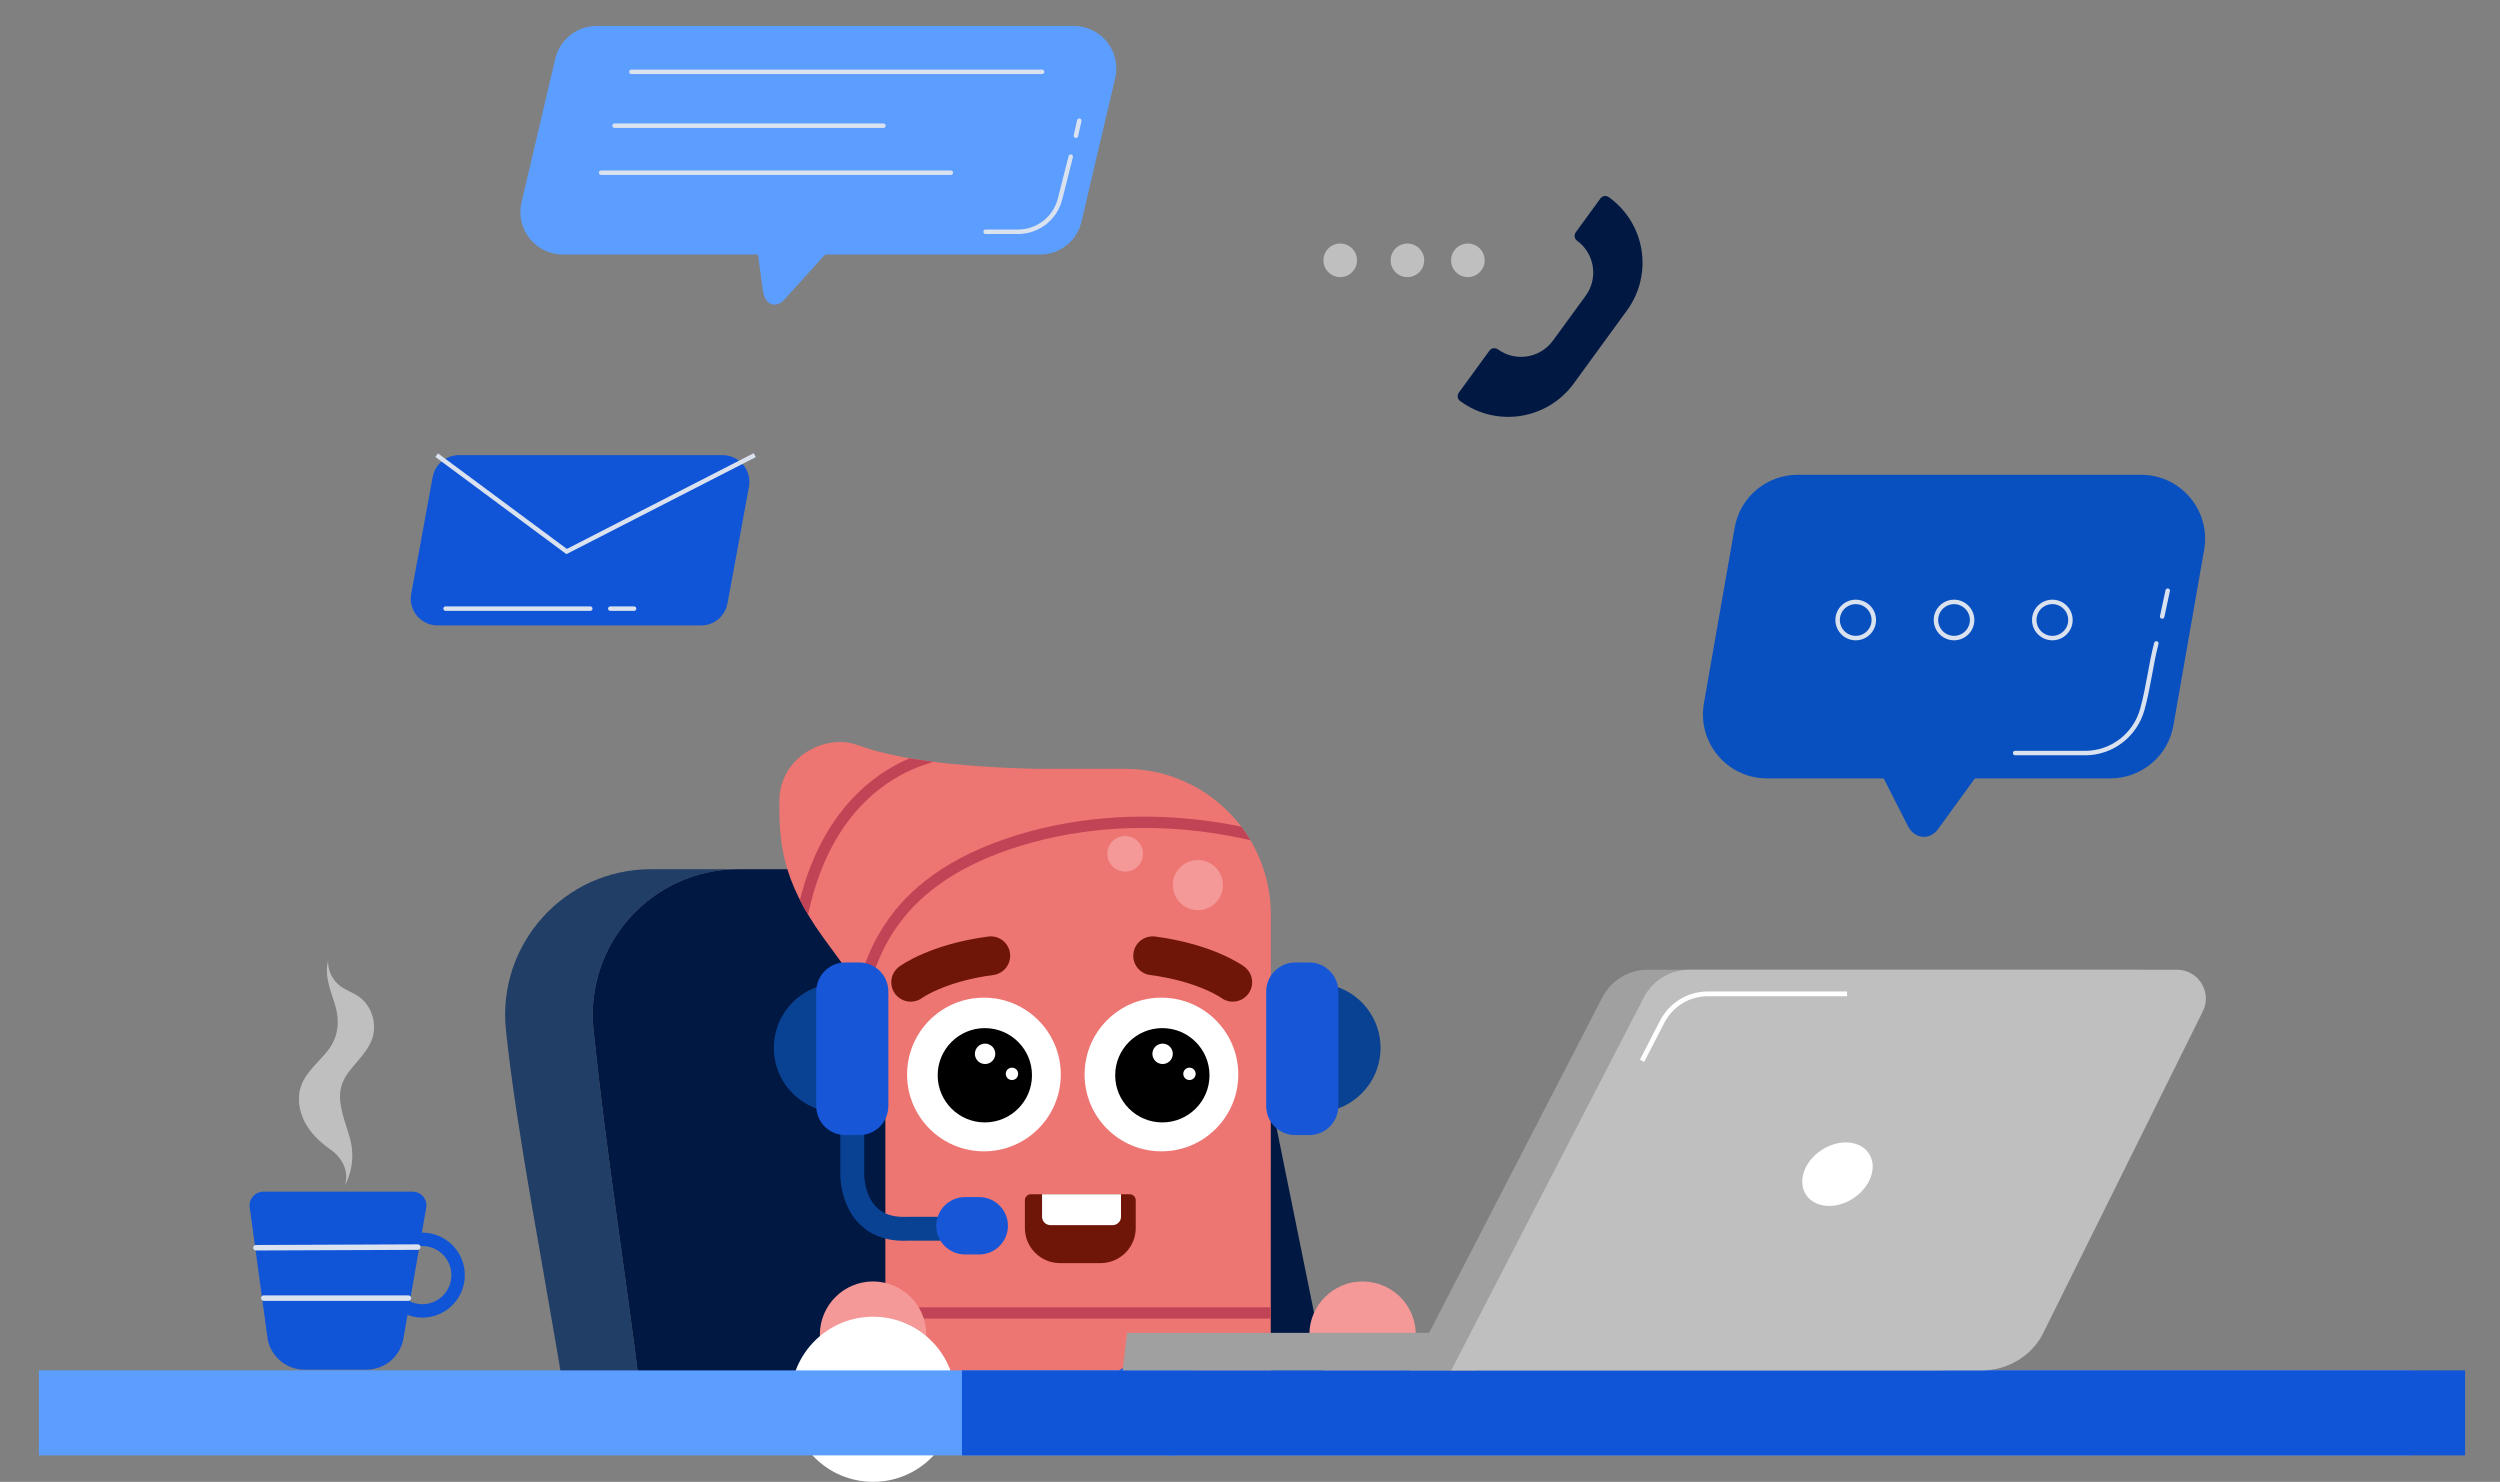 <?xml version="1.0" encoding="utf-8"?>
<!-- Generator: Adobe Illustrator 27.6.1, SVG Export Plug-In . SVG Version: 6.00 Build 0)  -->
<svg version="1.1" id="Layer_1" xmlns="http://www.w3.org/2000/svg" xmlns:xlink="http://www.w3.org/1999/xlink" x="0px" y="0px"
	 viewBox="0 0 193.51 114.7" style="enable-background:new 0 0 193.51 114.7;" xml:space="preserve">
<rect x="0" y="0" width="193.51" height="114.7" fill="#808080" stroke="none"/>
<style type="text/css">
	.st0{fill:#213E66;}
	.st1{fill:#011843;}
	.st2{fill:#ED7572;}
	.st3{fill:#FFFFFF;stroke:#FFFFFF;stroke-width:0.137;stroke-miterlimit:10;}
	.st4{fill:#FFFFFF;}
	.st5{clip-path:url(#SVGID_00000048484055502986944640000003144024520812071090_);}
	.st6{fill:none;stroke:#C14456;stroke-width:0.875;stroke-miterlimit:10;}
	.st7{fill:#701609;}
	.st8{clip-path:url(#SVGID_00000024697057459804993350000004931904693725183920_);fill:#FFFFFF;}
	.st9{fill:#1757D7;}
	.st10{fill:none;stroke:#701609;stroke-width:3.003;stroke-linecap:round;stroke-miterlimit:10;}
	.st11{fill:#F49898;}
	.st12{fill:#084FBF;}
	.st13{fill:none;stroke:#DBE2EF;stroke-width:0.346;stroke-linecap:round;stroke-linejoin:round;stroke-miterlimit:10;}
	.st14{fill:none;stroke:#DBE2EF;stroke-width:0.346;stroke-miterlimit:10;}
	.st15{fill:#1054D7;}
	.st16{fill:none;stroke:#1054D7;stroke-width:1.04;stroke-linecap:round;stroke-linejoin:round;stroke-miterlimit:10;}
	.st17{fill:#BFBFBF;}
	.st18{fill:none;stroke:#DBE2EF;stroke-width:0.426;stroke-linecap:round;stroke-linejoin:round;stroke-miterlimit:10;}
	.st19{fill:#5C9EFF;}
	.st20{fill:#A0A0A0;}
	.st21{fill:none;stroke:#FFFFFF;stroke-width:0.37;stroke-miterlimit:10;}
	.st22{fill:none;}
	.st23{fill:none;stroke:#0A4293;stroke-width:1.849;stroke-miterlimit:10;}
	.st24{fill:#0A4293;}
</style>
<g>
	<g>
		<path class="st0" d="M45.94,79.72c-0.69-6.65,4.53-12.44,11.22-12.44h-6.78c-6.69,0-11.91,5.79-11.22,12.44
			c0.82,7.87,2.93,18.44,4.59,28.59h5.89C48.31,97.71,46.91,89.1,45.94,79.72z"/>
		<polygon class="st1" points="103.07,108.31 94.75,67.28 89.83,67.28 97.45,108.31 		"/>
		<path class="st1" d="M45.94,79.72c0.97,9.38,2.37,17.98,3.7,28.59h47.81l-7.62-41.03H57.16C50.47,67.28,45.25,73.07,45.94,79.72z"
			/>
	</g>
	<path class="st2" d="M87.07,59.51h-6.86c-8.5-0.21-12.05-1.19-13.9-1.86c-2.34-0.85-5.99,0.86-5.99,4.42c0,3.08,0.16,6.01,3.4,10.5
		c3.25,4.49,4.47,5.57,4.81,10.07v17.62c-0.04,1.47-0.61,6.95-6.92,6.95h-4.34c-6.76,0,40.35,6.91,41.09,3.58l0.01-39.98
		C98.37,64.56,93.31,59.51,87.07,59.51z"/>
	<g>
		<circle class="st3" cx="76.16" cy="83.17" r="5.88"/>
		<g>
			<circle cx="76.23" cy="83.23" r="3.65"/>
			<circle cx="76.25" cy="83.25" r="2.08"/>
			<circle class="st4" cx="76.25" cy="81.57" r="0.79"/>
			<circle class="st4" cx="78.33" cy="83.12" r="0.48"/>
		</g>
	</g>
	<g>
		<circle class="st3" cx="89.9" cy="83.17" r="5.88"/>
		<g>
			<circle cx="89.97" cy="83.23" r="3.65"/>
			<circle cx="89.99" cy="83.25" r="2.08"/>
			<circle class="st4" cx="89.99" cy="81.57" r="0.79"/>
			<circle class="st4" cx="92.07" cy="83.12" r="0.48"/>
		</g>
	</g>
	<g>
		<defs>
			<path id="SVGID_1_" d="M87.07,59.51h-6.86c-8.5-0.21-12.05-1.19-13.9-1.86c-2.34-0.85-5.99,0.86-5.99,4.42
				c0,3.08,0.16,6.01,3.4,10.5c3.25,4.49,4.47,5.57,4.81,10.07v17.62c-0.04,1.47-0.61,6.95-6.92,6.95h-4.34
				c-6.76,0,40.35,6.91,41.09,3.58l0.01-39.98C98.37,64.56,93.31,59.51,87.07,59.51z"/>
		</defs>
		<clipPath id="SVGID_00000004545259015353023420000002021594951490121614_">
			<use xlink:href="#SVGID_1_"  style="overflow:visible;"/>
		</clipPath>
		<g style="clip-path:url(#SVGID_00000004545259015353023420000002021594951490121614_);">
			<path class="st6" d="M99.08,65.23c0,0-9.62-3.45-20.27-0.16S66.97,75.1,66.19,79.58"/>
			<path class="st6" d="M74.17,58.21c0,0-10.01,0.16-12.28,13.7"/>
			<line class="st6" x1="66.19" y1="101.63" x2="103" y2="101.63"/>
			<path class="st6" d="M66.19,104.1c0,0,6.24,19.42,23.8,21.93"/>
			<path class="st6" d="M59.61,105.36c0,0-6.42,8.14,0.94,23.49"/>
		</g>
	</g>
	<g>
		<path class="st7" d="M85.19,97.77h-3.15c-1.49,0-2.71-1.22-2.71-2.71v-2.15c0-0.26,0.21-0.47,0.47-0.47h7.64
			c0.26,0,0.47,0.21,0.47,0.47v2.15C87.91,96.55,86.69,97.77,85.19,97.77z"/>
		<g>
			<defs>
				<path id="SVGID_00000129200240466475775710000004813737053892083841_" d="M85.19,97.77h-3.15c-1.49,0-2.71-1.22-2.71-2.71v-2.15
					c0-0.26,0.21-0.47,0.47-0.47h7.64c0.26,0,0.47,0.21,0.47,0.47v2.15C87.91,96.55,86.69,97.77,85.19,97.77z"/>
			</defs>
			<clipPath id="SVGID_00000147902277312892176250000002579763476008704695_">
				<use xlink:href="#SVGID_00000129200240466475775710000004813737053892083841_"  style="overflow:visible;"/>
			</clipPath>
			<path style="clip-path:url(#SVGID_00000147902277312892176250000002579763476008704695_);fill:#FFFFFF;" d="M86.12,94.83h-4.81
				c-0.36,0-0.65-0.29-0.65-0.65V91.9c0-0.36,0.29-0.65,0.65-0.65h4.81c0.36,0,0.65,0.29,0.65,0.65v2.28
				C86.77,94.54,86.48,94.83,86.12,94.83z"/>
		</g>
	</g>
	<g>
		<path class="st9" d="M85.31,106.82l4.56-2.63c1.15-0.66,2.58,0.17,2.58,1.49v5.26c0,1.33-1.44,2.15-2.58,1.49l-4.56-2.63
			C84.16,109.14,84.16,107.48,85.31,106.82z"/>
	</g>
	<path class="st10" d="M70.49,76.03c0,0,2.03-1.5,6.2-2.05"/>
	<path class="st10" d="M95.42,76.03c0,0-2.03-1.5-6.2-2.05"/>
	<circle class="st11" cx="92.72" cy="68.51" r="1.94"/>
	<circle class="st11" cx="87.09" cy="66.09" r="1.38"/>
	<circle class="st11" cx="67.58" cy="103.31" r="4.12"/>
	<circle class="st11" cx="105.47" cy="103.31" r="4.12"/>
	<circle class="st4" cx="67.58" cy="108.31" r="6.39"/>
	<g>
		<path class="st12" d="M163.35,60.25h-26.58c-3.08,0-5.41-2.78-4.88-5.81l2.38-13.59c0.41-2.37,2.47-4.1,4.88-4.1h26.58
			c3.08,0,5.41,2.78,4.88,5.81l-2.38,13.59C167.82,58.52,165.76,60.25,163.35,60.25z"/>
		<path class="st13" d="M155.98,58.29h5.42c2.08,0,3.88-1.4,4.43-3.4c0.48-1.74,0.65-3.46,1.08-5.09"/>
		<path class="st12" d="M145.08,58.82l2.6,5.12c0.51,1.01,1.68,1.12,2.33,0.24l4.06-5.59"/>
		<g>
			<circle class="st14" cx="143.64" cy="47.99" r="1.4"/>
			<path class="st14" d="M152.65,47.99c0,0.77-0.63,1.4-1.4,1.4c-0.77,0-1.4-0.63-1.4-1.4c0-0.77,0.63-1.4,1.4-1.4
				C152.02,46.59,152.65,47.22,152.65,47.99z"/>
			<circle class="st14" cx="158.86" cy="47.99" r="1.4"/>
		</g>
		<path class="st13" d="M167.36,47.72c0.14-0.67,0.28-1.33,0.43-2"/>
	</g>
	<g>
		<path class="st15" d="M31.94,92.24c0.66,0,1.17,0.6,1.05,1.25l-1.8,10.31c-0.32,1.3-1.49,2.22-2.84,2.22h-4.77
			c-1.37,0-2.55-0.95-2.85-2.28l-1.4-10.29c-0.09-0.64,0.41-1.21,1.06-1.21H31.94z"/>
		<path class="st16" d="M29.92,98.7c0,1.53,1.24,2.77,2.77,2.77c1.53,0,2.77-1.24,2.77-2.77c0-1.53-1.24-2.77-2.77-2.77
			C31.16,95.93,29.92,97.17,29.92,98.7z"/>
		<path class="st17" d="M24.33,87.9c-0.29-0.32-0.54-0.66-0.74-1.05c-0.45-0.86-0.61-1.9-0.28-2.81c0.35-0.98,1.19-1.69,1.88-2.49
			c1.07-1.24,1.16-2.54,0.66-4.05c-0.34-1.02-0.74-2.11-0.45-3.15c-0.04,0.67,0.25,1.34,0.74,1.81c0.51,0.49,1.24,0.64,1.79,1.1
			c0.88,0.73,1.24,2.02,0.89,3.11c-0.31,0.93-1.06,1.64-1.68,2.41c-0.92,1.14-0.97,2.07-0.63,3.42c0.22,0.86,0.58,1.67,0.71,2.55
			c0.15,1.03-0.04,2.12-0.54,3.04c0.4-1.13-0.23-2.21-1.12-2.83C25.11,88.65,24.7,88.3,24.33,87.9z"/>
		<line class="st18" x1="32.34" y1="96.53" x2="19.81" y2="96.58"/>
		<line class="st18" x1="31.61" y1="100.48" x2="20.42" y2="100.48"/>
	</g>
	<g>
		<path class="st1" d="M113.06,31.07l-0.04-0.03c-0.21-0.15-0.25-0.44-0.1-0.65l2.37-3.25c0.15-0.21,0.44-0.25,0.65-0.1l0,0
			c1.36,0.99,3.27,0.69,4.26-0.67l2.54-3.48c0.99-1.36,0.69-3.27-0.67-4.26l0,0c-0.21-0.15-0.25-0.44-0.1-0.65l1.91-2.62
			c0.15-0.21,0.44-0.25,0.65-0.1l0.04,0.03c2.79,2.03,3.4,5.94,1.37,8.73l-4.13,5.67C119.76,32.49,115.85,33.1,113.06,31.07z"/>
		<circle class="st17" cx="113.62" cy="20.15" r="1.3"/>
		<circle class="st17" cx="103.74" cy="20.15" r="1.3"/>
		<circle class="st17" cx="108.94" cy="20.15" r="1.3"/>
	</g>
	<g>
		<path class="st19" d="M58.3,17.09l0.76,5.44c0.15,1.07,0.99,1.39,1.67,0.64l4.28-4.73"/>
		<path class="st19" d="M80.51,19.7H43.57c-2.12,0-3.69-1.98-3.2-4.04l2.61-11.11c0.35-1.49,1.68-2.54,3.2-2.54h36.94
			c2.12,0,3.69,1.98,3.2,4.04l-2.61,11.11C83.37,18.65,82.04,19.7,80.51,19.7z"/>
		<path class="st13" d="M76.29,17.94h2.51c1.53,0,2.87-1.04,3.25-2.53l0.83-3.28"/>
		<path class="st13" d="M83.28,10.51c0.09-0.39,0.17-0.78,0.26-1.17"/>
		<line class="st13" x1="48.87" y1="5.56" x2="80.66" y2="5.56"/>
		<line class="st13" x1="47.57" y1="9.73" x2="68.38" y2="9.73"/>
		<line class="st13" x1="46.53" y1="13.37" x2="73.6" y2="13.37"/>
	</g>
	
		<rect x="3.01" y="106.07" transform="matrix(-1 -4.936064e-11 4.936064e-11 -1 189.611 218.724)" class="st19" width="183.59" height="6.58"/>
	
		<rect x="74.45" y="106.07" transform="matrix(-1 -4.949697e-11 4.949697e-11 -1 265.259 218.724)" class="st15" width="116.35" height="6.58"/>
	<polygon class="st20" points="114.18,106.07 86.9,106.07 87.24,103.17 114.18,103.17 	"/>
	<path class="st20" d="M109.12,106.07l14.91-28.87c0.68-1.31,2.03-2.14,3.51-2.14h37.76c1.65,0,2.73,1.74,2,3.22l-12.47,25.13
		c-0.95,1.65-2.71,2.66-4.61,2.66H109.12z"/>
	<path class="st17" d="M112.33,106.07l14.91-28.87c0.68-1.31,2.03-2.14,3.51-2.14h37.76c1.65,0,2.73,1.74,2,3.22l-12.47,25.13
		c-0.95,1.65-2.71,2.66-4.61,2.66H112.33z"/>
	<path class="st21" d="M127.1,82.11l1.57-3.04c0.68-1.31,2.03-2.14,3.51-2.14h10.79"/>
	<path class="st4" d="M143.45,92.76c-1.35,0.88-2.98,0.75-3.66-0.29c-0.67-1.04-0.13-2.59,1.22-3.46c1.35-0.88,2.98-0.75,3.66,0.29
		C145.34,90.33,144.79,91.88,143.45,92.76z"/>
	<g>
		<g>
			<path class="st15" d="M54.27,48.41h-20.4c-1.3,0-2.28-1.18-2.04-2.45l0.8-4.34l0.86-4.69c0.18-0.99,1.04-1.7,2.04-1.7h20.4
				c1.3,0,2.28,1.18,2.04,2.45l-0.74,4.04l-0.92,4.98C56.13,47.69,55.27,48.41,54.27,48.41z"/>
			<polyline class="st14" points="33.8,35.23 43.86,42.69 58.42,35.23 			"/>
		</g>
		<line class="st13" x1="34.49" y1="47.11" x2="45.69" y2="47.11"/>
		<path class="st13" d="M47.24,47.11c0.09,0,0.17,0,0.26,0h1.58"/>
	</g>
	<g>
		<path class="st22" d="M92.5,62.91H74.19c-3.79,0-6.88,3.09-6.88,6.88v7.13h32.07v-7.13C99.38,66,96.3,62.91,92.5,62.91z"/>
	</g>
	<path class="st23" d="M65.97,83.61v7.28c0,0-0.09,4.45,4.32,4.22h3.88"/>
	<g>
		<path class="st24" d="M67.38,81.18c0,2.75,0.26,4.92-2.49,4.92s-4.99-2.23-4.99-4.99s2.23-4.99,4.99-4.99S67.38,78.43,67.38,81.18
			z"/>
		<path class="st9" d="M66.52,87.86h-1.1c-1.23,0-2.24-1.01-2.24-2.24v-8.88c0-1.23,1.01-2.24,2.24-2.24h1.1
			c1.23,0,2.24,1.01,2.24,2.24v8.88C68.76,86.85,67.75,87.86,66.52,87.86z"/>
	</g>
	<g>
		<path class="st24" d="M99.38,81.18c0,2.75-0.26,4.92,2.49,4.92s4.99-2.23,4.99-4.99s-2.23-4.99-4.99-4.99S99.38,78.43,99.38,81.18
			z"/>
		<path class="st9" d="M100.25,87.86h1.1c1.23,0,2.24-1.01,2.24-2.24v-8.88c0-1.23-1.01-2.24-2.24-2.24h-1.1
			c-1.23,0-2.24,1.01-2.24,2.24v8.88C98.01,86.85,99.01,87.86,100.25,87.86z"/>
	</g>
	<path class="st9" d="M75.8,97.1h-1.11c-1.22,0-2.22-1-2.22-2.22v0c0-1.22,1-2.22,2.22-2.22h1.11c1.22,0,2.22,1,2.22,2.22v0
		C78.02,96.1,77.02,97.1,75.8,97.1z"/>
</g>
</svg>
